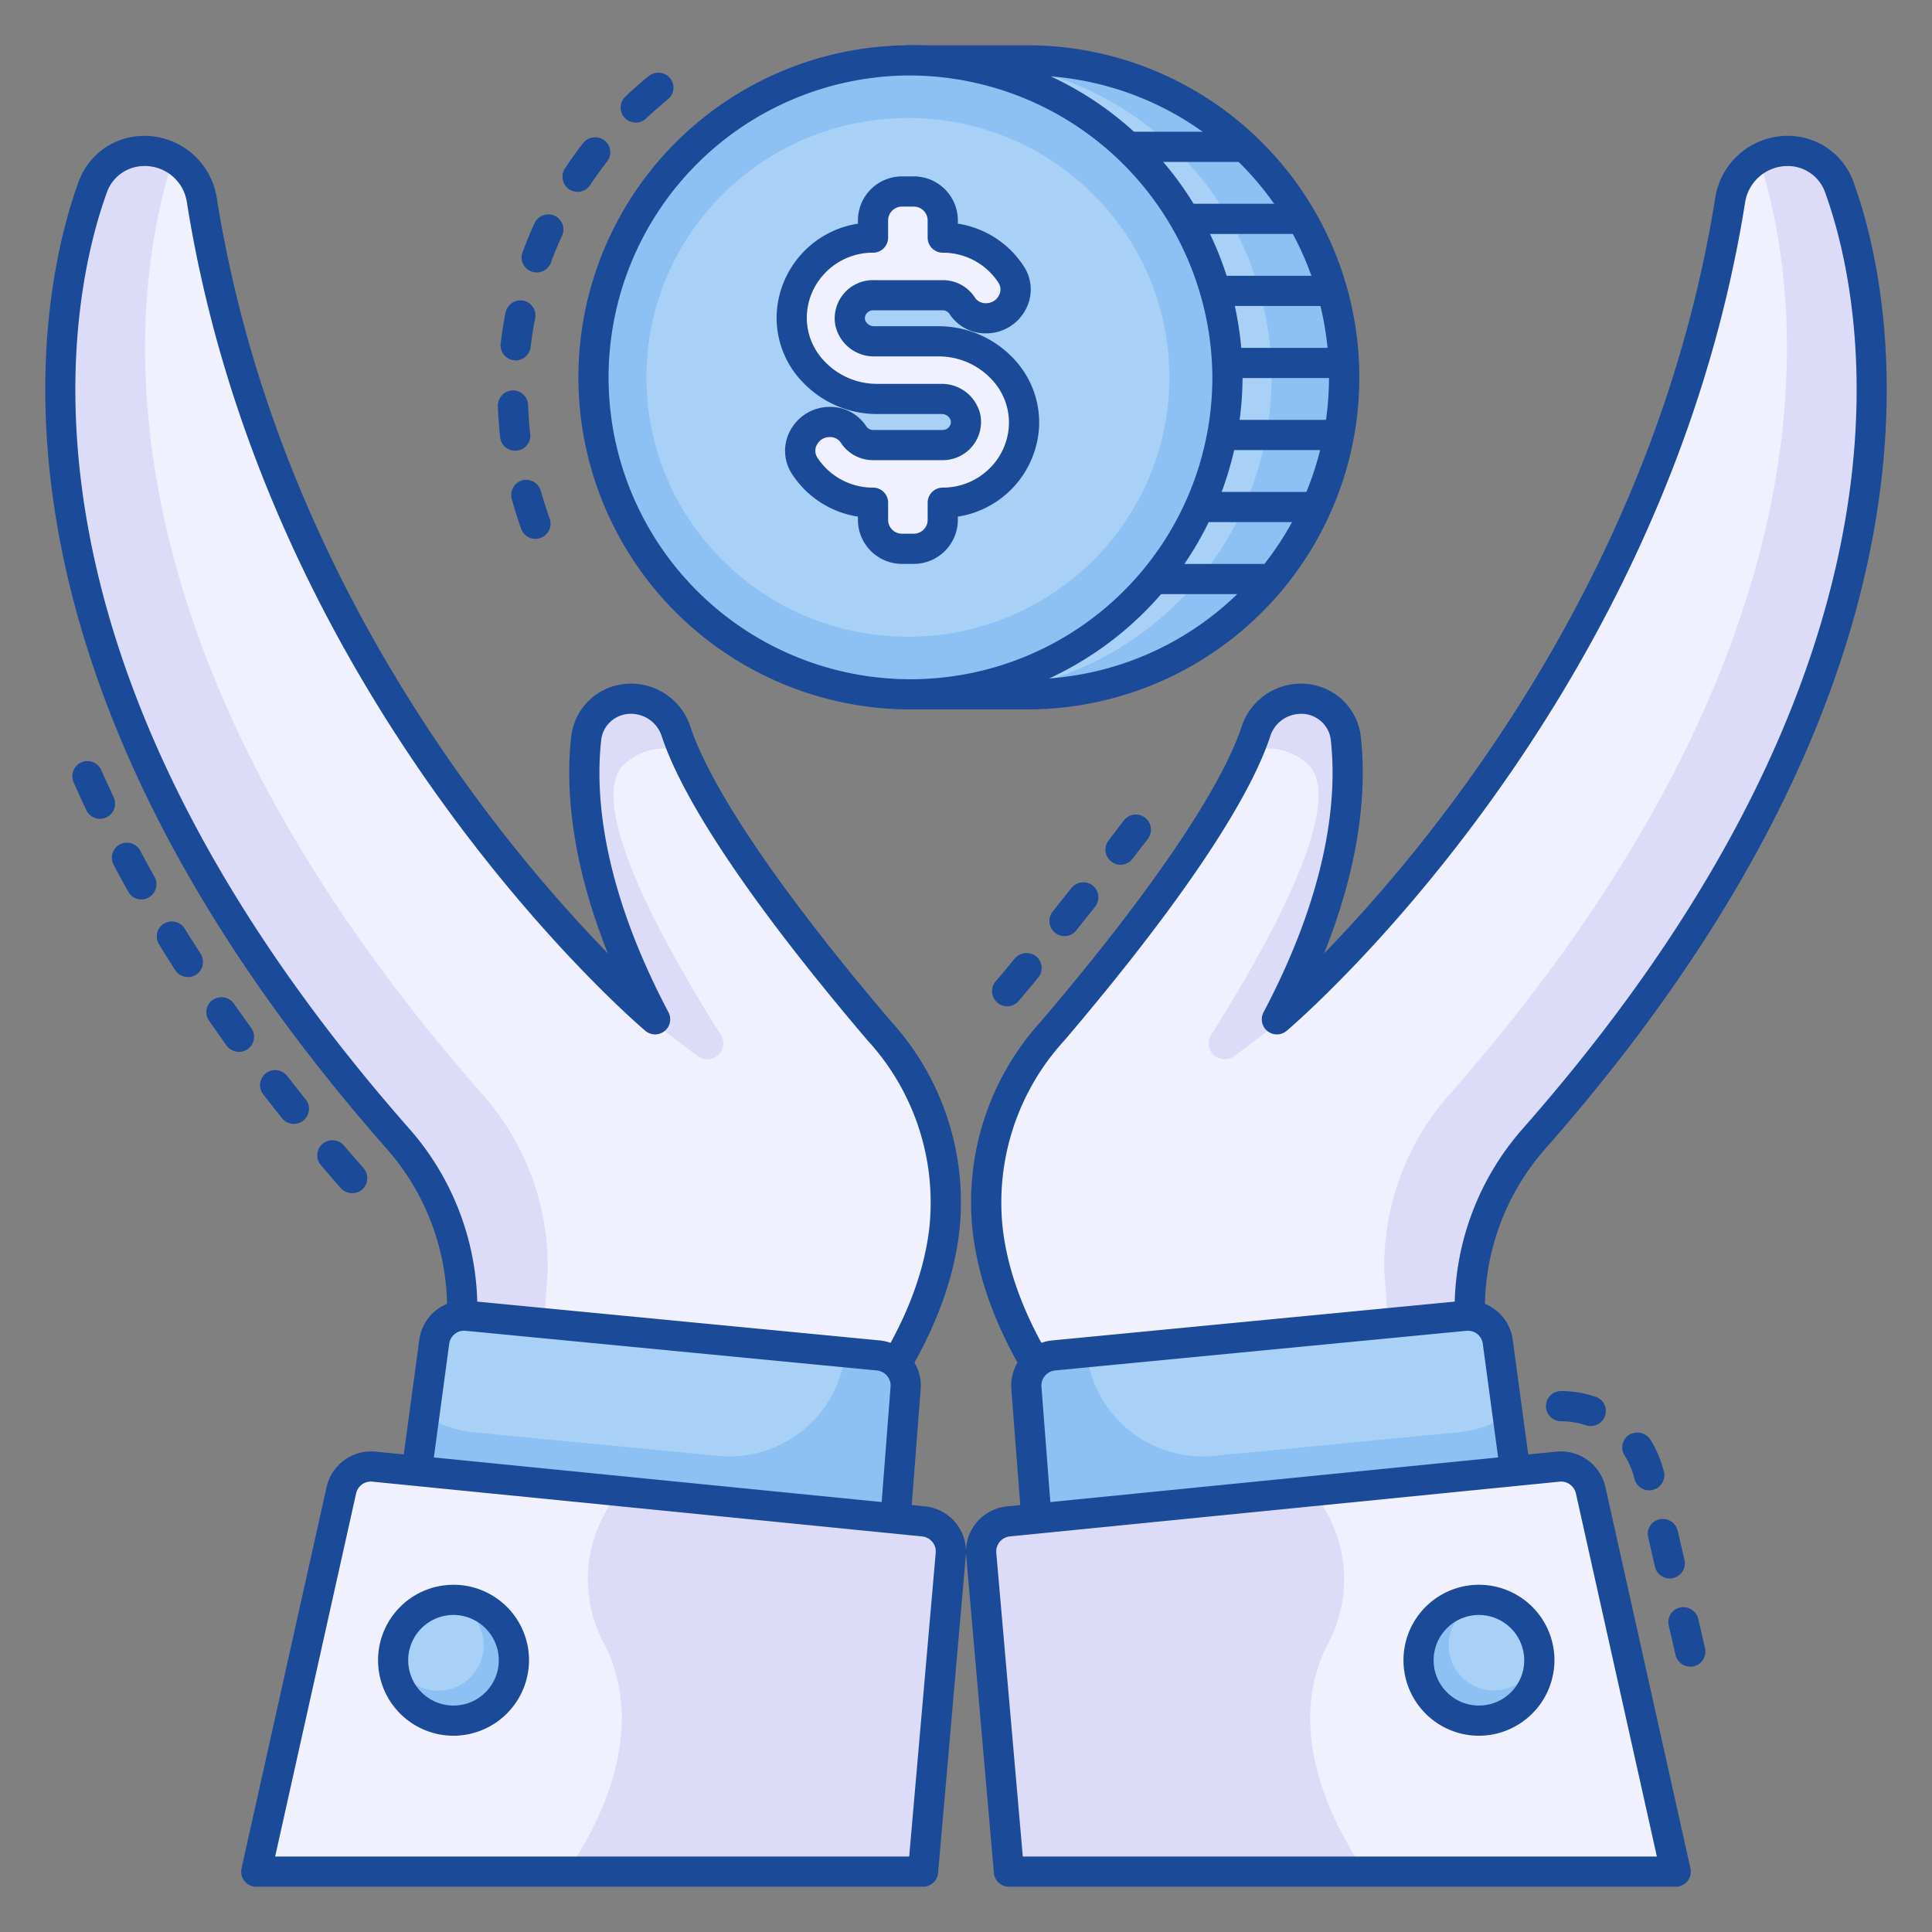 <svg xmlns="http://www.w3.org/2000/svg" viewBox="0 0 128 128"><rect x="0" y="0" width="128" height="128" fill="#808080" stroke="none"/><g data-name="Layer 2"><path fill="#1b4a99" d="M66.722 66.67a.962.962 0 01-.64-.24.999.999 0 01-.12-1.41c.36-.41.77-.91 1.271-1.52a1.031 1.031 0 011.411-.141 1.001 1.001 0 01.141 1.41c-.461.561-.891 1.07-1.281 1.53 0 .01-.01.01-.01.019A1.018 1.018 0 0166.722 66.67zm3.803-4.65a1.004 1.004 0 01-.621-.22.998.998 0 01-.159-1.41c.17-.21.34-.43.51-.649.25-.301.491-.61.73-.91a1.021 1.021 0 011.402-.17 1.01 1.01 0 01.17 1.409c-.33.41-.661.83-1.001 1.25l-.25.32A.986.986 0 0170.525 62.02zm3.713-4.73a.944.944 0 01-.61-.21.993.993 0 01-.181-1.4c.42-.55.751-.98.991-1.3a1.004 1.004 0 111.602 1.21c-.33.43-.671.87-1.012 1.31A.985.985 0 0174.238 57.29zM111.991 110.42a1.008 1.008 0 01-.981-.77l-.451-1.949a.874.874 0 01-.029-.23.993.993 0 01.78-.97 1.018 1.018 0 011.201.75l.45 1.94a1.007 1.007 0 01-.751 1.21A1.527 1.527 0 01111.991 110.42zm-1.371-5.84a1.006 1.006 0 01-.972-.77l-.45-1.95a.822.822 0 01-.03-.23.987.987 0 01.77-.97 1.012 1.012 0 011.211.739l.451 1.95a1 1 0 01-.751 1.2A.866.866 0 01110.62 104.58zm-1.361-5.84a1.004 1.004 0 01-.971-.77 5.056 5.056 0 00-.651-1.53.994.994 0 01.3-1.38 1.035 1.035 0 011.392.3A7.516 7.516 0 01110.24 97.5a1.012 1.012 0 01-.981 1.24zM105.385 94.48a1.171 1.171 0 01-.32-.05 5.099 5.099 0 00-1.642-.27 1 1 0 110-2 7.154 7.154 0 012.292.38.993.993 0 01.621 1.27A1.004 1.004 0 01105.385 94.48zM23.335 79.05a1.006 1.006 0 01-.751-.33c-.481-.55-.911-1.04-1.321-1.53a.97.97 0 01-.24-.73 1.005 1.005 0 011.761-.57c.381.45.811.941 1.302 1.5a1.02 1.02 0 01-.09 1.42A.998.998 0 0123.335 79.05zm-3.864-4.59a1.012 1.012 0 01-.781-.37c-.42-.52-.831-1.05-1.251-1.59a.993.993 0 01.181-1.4 1.012 1.012 0 011.401.181c.401.51.811 1.029 1.222 1.55h.01a.998.998 0 01.22.62 1.009 1.009 0 01-1.001 1.01zm-3.643-4.77a1.03 1.03 0 01-.811-.409c-.38-.54-.78-1.101-1.161-1.65a.958.958 0 01-.17-.75.969.969 0 01.42-.64 1.019 1.019 0 011.392.25c.37.529.76 1.079 1.141 1.609a.939.939 0 01.191.58.993.993 0 01-.41.82A1.013 1.013 0 0115.829 69.69zm-3.373-4.96a1.004 1.004 0 01-.851-.46c-.37-.58-.73-1.149-1.07-1.71a.993.993 0 01.33-1.37 1.014 1.014 0 011.371.33c.369.601.72 1.15 1.06 1.67a1.027 1.027 0 01.151.54.981.981 0 01-.991 1zM9.363 59.59a.99.99 0 01-.871-.52c-.37-.659-.681-1.239-.961-1.77a1.029 1.029 0 01-.08-.77 1.057 1.057 0 01.491-.591 1.022 1.022 0 011.351.42c.29.551.611 1.141.941 1.73a.01.01 0 00.01.01 1.015 1.015 0 01-.391 1.36A1.052 1.052 0 019.363 59.59zM6.621 54.25a1.013 1.013 0 01-.901-.57c-.31-.66-.58-1.26-.84-1.85a.997.997 0 01-.02-.761.998.998 0 011.851-.039c.24.539.51 1.13.821 1.789a.977.977 0 01.09.441.995.995 0 01-.571.89A.933.933 0 016.621 54.25zM35.466 35.7a1.002 1.002 0 01-.941-.67c-.24-.681-.441-1.33-.621-1.98a1.008 1.008 0 01.711-1.23 1.016 1.016 0 011.221.711c.171.619.37 1.239.581 1.829a.999.999 0 01-.61 1.28A.977.977 0 0135.466 35.7zm-1.342-5.841a.996.996 0 01-.99-.89q-.105-1.005-.15-2.07a1.013 1.013 0 01.271-.71.998.998 0 01.7-.319h.03a.995.995 0 011.001.96c.03.66.07 1.31.14 1.92 0 .04.011.069.011.1a.991.991 0 01-.891 1A.499.499 0 0134.124 29.859zm.04-5.98c-.04 0-.08-.01-.12-.01a1.004 1.004 0 01-.881-.99v-.12a.034.034 0 01.011-.02c.08-.69.19-1.37.32-2.04a1.016 1.016 0 011.182-.78 1.001 1.001 0 01.78 1.18c-.13.63-.23 1.27-.3 1.9h0A1.012 1.012 0 0134.164 23.88zm1.392-5.83a1.001 1.001 0 01-1.001-1 .958.958 0 01.06-.33.01.01 0 01.01-.01.148.148 0 01.02-.061c.22-.6.48-1.23.77-1.859a1.001 1.001 0 011.822.83c-.27.569-.51 1.17-.741 1.779V17.41A1.012 1.012 0 0135.556 18.05zm2.712-5.34a1.042 1.042 0 01-.55-.16 1.008 1.008 0 01-.45-.83.934.934 0 01.16-.559c.37-.561.78-1.13 1.211-1.69a1.02 1.02 0 011.401-.17.991.991 0 01.181 1.4c-.381.489-.761 1.02-1.121 1.56A.997.997 0 0138.268 12.71zm3.853-4.59a.996.996 0 01-.73-.31A.963.963 0 0141.12 7.12a.976.976 0 01.311-.721c.49-.47 1.02-.93 1.561-1.369a1.02 1.02 0 011.402.149.989.989 0 01-.141 1.4c-.5.41-.98.83-1.451 1.27A.958.958 0 0142.121 8.12z"/><path fill="#f0f0ff" d="M80.349,103.14S55.425,85.136,69.777,68.262c9.759-11.473,12.612-17.28,13.438-19.822a3.13,3.13,0,0,1,2.36-2.085h0a2.972,2.972,0,0,1,3.589,2.575c.389,3.506.052,9.845-4.566,18.601,0,0,24.683-20.582,30.035-54.298a3.834,3.834,0,0,1,3.859-3.233h0a3.622,3.622,0,0,1,3.359,2.381c2.661,7.3,7.894,31.107-20.191,63.032a17.086,17.086,0,0,0-4.279,11.704h0Z"/><path fill="#dcdcf9" d="M80.242 68.56a1.056 1.056 0 001.504 1.425A56.164 56.164 0 0095.207 56.184l.01-.015A83.49 83.49 0 0184.598 67.532c4.618-8.756 4.956-15.095 4.566-18.601a2.977 2.977 0 00-3.756-2.537 3.302 3.302 0 00-2.231 2.164c-.12.355-.282.775-.488 1.251a3.917 3.917 0 013.957.824C89.326 53.183 83.789 62.951 80.242 68.56zM118.491 10.001a3.822 3.822 0 00-1.967.502c2.697 8.279 6.414 31.424-20.527 62.048a17.086 17.086 0 00-4.279 11.705l.557 7.666 5.106-4.803a17.086 17.086 0 014.279-11.705c28.085-31.925 22.853-55.732 20.191-63.032A3.623 3.623 0 00118.491 10.001z"/><path fill="#1b4a99" d="M80.349,104.141a1,1,0,0,1-.587-.189c-.564-.408-13.841-10.126-15.31-22.278A17.802,17.802,0,0,1,69.015,67.614c9.741-11.452,12.481-17.122,13.249-19.483a4.137,4.137,0,0,1,3.11-2.756,4.045,4.045,0,0,1,3.183.678A3.965,3.965,0,0,1,90.159,48.82c.348,3.138.114,7.966-2.432,14.343,7.07-7.26,21.952-25.112,25.917-50.086A4.857,4.857,0,0,1,118.42,9c.029,0,.06.001.09.001a4.608,4.608,0,0,1,4.281,3.039c2.472,6.777,8.306,31.428-20.38,64.034a16.038,16.038,0,0,0-4.03,11.019,1.002,1.002,0,0,1-.315.754L81.035,103.869A1.001,1.001,0,0,1,80.349,104.141Zm5.857-56.85a2.156,2.156,0,0,0-.43.044,2.132,2.132,0,0,0-1.609,1.415c-.993,3.055-4.163,9.031-13.628,20.159a15.886,15.886,0,0,0-4.101,12.518c1.183,9.81,11.174,18.296,13.844,20.403L96.374,86.691a18.037,18.037,0,0,1,4.533-11.938c27.957-31.78,22.378-55.513,20.003-62.03a2.622,2.622,0,0,0-2.438-1.723C118.455,11,118.437,11,118.42,11a2.849,2.849,0,0,0-2.799,2.391c-5.348,33.697-30.131,54.7-30.381,54.908a1,1,0,0,1-1.527-1.233c4.409-8.359,4.858-14.416,4.457-18.024a1.933,1.933,0,0,0-.79-1.37A1.982,1.982,0,0,0,86.207,47.291Z"/><path fill="#a9d1f7" d="M97.047,87.175,69.808,89.801A2.003,2.003,0,0,0,68,91.946l.853,11.048,32.127-1.143L99.23,88.899A2.006,2.006,0,0,0,97.047,87.175Z"/><path fill="#8dc1f3" d="M69.808,89.801l2.182-.21.029.215a7.734,7.734,0,0,0,8.416,6.647l16.148-1.557A7.716,7.716,0,0,0,99.89,93.783l1.09,8.068L68.853,102.994,68,91.946A2.003,2.003,0,0,1,69.808,89.801Z"/><path fill="#1b4a99" d="M68.852,103.994a1,1,0,0,1-.997-.923l-.853-11.048a3.018,3.018,0,0,1,2.711-3.217L96.951,86.18h0a2.991,2.991,0,0,1,3.271,2.586l1.75,12.951a1,1,0,0,1-.957,1.133L68.888,103.993C68.876,103.994,68.865,103.994,68.852,103.994ZM97.143,88.17l-27.238,2.627a1.008,1.008,0,0,0-.907,1.072l.779,10.092,30.064-1.07-1.602-11.857a.992.992,0,0,0-1.096-.863Z"/><path fill="#f0f0ff" d="M66.809,100.797l36.414-3.628a2.007,2.007,0,0,1,2.16,1.557L111.02,124H66.845l-1.836-21.039A2.003,2.003,0,0,1,66.809,100.797Z"/><path fill="#dcdcf9" d="M66.809,100.797l20.108-2.003a9.043,9.043,0,0,1,1.011,10.202c-2.86,5.7.39,11.904,2.498,15.004H66.845l-1.836-21.039A2.003,2.003,0,0,1,66.809,100.797Z"/><ellipse cx="97.968" cy="109.996" fill="#8dc1f3" rx="4.016" ry="4.001"/><path fill="#a9d1f7" d="M101.934,109.496a3.984,3.984,0,0,0-3.463-3.451,2.997,2.997,0,1,0,3.463,3.451Z"/><path fill="#1b4a99" d="M111.02,125H66.845a1,1,0,0,1-.997-.913l-1.837-21.039a3.014,3.014,0,0,1,2.698-3.246h0l36.414-3.628a3.022,3.022,0,0,1,3.236,2.334l5.637,25.274A.999.999,0,0,1,111.02,125ZM67.763,123h42.009l-5.365-24.057a1.008,1.008,0,0,0-1.085-.779L66.909,101.792a1.006,1.006,0,0,0-.903,1.082Z"/><path fill="#1b4a99" d="M97.969,114.997a5.001,5.001,0,1,1,5.017-5.001A5.015,5.015,0,0,1,97.969,114.997Zm0-8.002a3.001,3.001,0,1,0,3.015,3.001A3.012,3.012,0,0,0,97.969,106.995Z"/><path fill="#f0f0ff" d="M47.651,103.14S72.575,85.136,58.223,68.262c-9.759-11.473-12.612-17.28-13.438-19.822a3.13,3.13,0,0,0-2.36-2.085h0a2.972,2.972,0,0,0-3.589,2.575c-.389,3.506-.052,9.845,4.566,18.601,0,0-24.683-20.582-30.035-54.298a3.834,3.834,0,0,0-3.859-3.233h0a3.622,3.622,0,0,0-3.359,2.381c-2.661,7.3-7.894,31.107,20.191,63.032a17.086,17.086,0,0,1,4.279,11.704h0Z"/><path fill="#dcdcf9" d="M47.758 68.56a1.056 1.056 0 01-1.504 1.425A56.164 56.164 0 0132.793 56.184l-.01-.015A83.49 83.49 0 0043.402 67.532c-4.618-8.756-4.956-15.095-4.566-18.601a2.977 2.977 0 013.756-2.537 3.302 3.302 0 012.231 2.164c.12.355.282.775.488 1.251a3.917 3.917 0 00-3.957.824C38.674 53.183 44.211 62.951 47.758 68.56zM9.509 10.001a3.822 3.822 0 011.967.502C8.779 18.782 5.062 41.926 32.003 72.551a17.086 17.086 0 014.279 11.705l-.557 7.666-5.106-4.803a17.086 17.086 0 00-4.279-11.705C-1.744 43.489 3.488 19.682 6.149 12.382A3.623 3.623 0 019.509 10.001z"/><path fill="#1b4a99" d="M47.651,104.141a1.001,1.001,0,0,1-.686-.272L29.934,87.847a1.002,1.002,0,0,1-.315-.754,16.038,16.038,0,0,0-4.03-11.019C-3.096,43.468,2.738,18.817,5.209,12.04A4.608,4.608,0,0,1,9.49,9.001c.03,0,.061-.001.091-.001a4.856,4.856,0,0,1,4.775,4.076C18.32,38.051,33.203,55.903,40.273,63.163c-2.546-6.377-2.78-11.205-2.432-14.343a3.965,3.965,0,0,1,1.602-2.767,4.042,4.042,0,0,1,3.183-.678,4.138,4.138,0,0,1,3.11,2.755c.767,2.361,3.508,8.031,13.249,19.483a17.802,17.802,0,0,1,4.562,14.059c-1.469,12.152-14.746,21.87-15.31,22.278A1,1,0,0,1,47.651,104.141ZM31.626,86.691,47.718,101.83c2.67-2.107,12.661-10.593,13.844-20.403A15.886,15.886,0,0,0,57.46,68.909c-9.465-11.128-12.635-17.105-13.628-20.16a2.133,2.133,0,0,0-1.609-1.414,2.01,2.01,0,0,0-1.603.336,1.933,1.933,0,0,0-.79,1.37c-.401,3.608.048,9.665,4.457,18.024a1,1,0,0,1-1.527,1.233c-.25-.208-25.033-21.211-30.381-54.909a2.814,2.814,0,0,0-2.852-2.389A2.622,2.622,0,0,0,7.09,12.724c-2.376,6.518-7.955,30.25,20.003,62.03A18.037,18.037,0,0,1,31.626,86.691Z"/><path fill="#a9d1f7" d="M30.953,87.175l27.239,2.626A2.003,2.003,0,0,1,60,91.946l-.853,11.048L27.02,101.851l1.75-12.951A2.006,2.006,0,0,1,30.953,87.175Z"/><path fill="#8dc1f3" d="M58.192,89.801l-2.182-.21-.029.215a7.734,7.734,0,0,1-8.416,6.647l-16.148-1.557A7.716,7.716,0,0,1,28.11,93.783l-1.09,8.068,32.127,1.143L60,91.946A2.003,2.003,0,0,0,58.192,89.801Z"/><path fill="#1b4a99" d="M59.148,103.994c-.013,0-.024,0-.036-.001L26.985,102.85a1,1,0,0,1-.957-1.133l1.75-12.951A2.995,2.995,0,0,1,31.049,86.18h0l27.238,2.627a3.018,3.018,0,0,1,2.711,3.217l-.853,11.048A1,1,0,0,1,59.148,103.994ZM28.16,100.891l30.064,1.07.779-10.092a1.008,1.008,0,0,0-.907-1.072L30.857,88.17a.993.993,0,0,0-1.096.863Z"/><path fill="#f0f0ff" d="M61.191,100.797,24.777,97.169a2.007,2.007,0,0,0-2.16,1.557L16.98,124H61.155l1.836-21.039A2.003,2.003,0,0,0,61.191,100.797Z"/><path fill="#dcdcf9" d="M61.191,100.797,41.083,98.793a9.043,9.043,0,0,0-1.011,10.202c2.86,5.7-.39,11.904-2.498,15.004H61.155l1.836-21.039A2.003,2.003,0,0,0,61.191,100.797Z"/><ellipse cx="30.032" cy="109.996" fill="#8dc1f3" rx="4.016" ry="4.001"/><path fill="#a9d1f7" d="M29.53,106.045a3.984,3.984,0,0,0-3.463,3.451,3.006,3.006,0,1,0,3.463-3.451Z"/><path fill="#1b4a99" d="M61.155,125H16.98a.999.999,0,0,1-.977-1.218l5.637-25.274a3.023,3.023,0,0,1,3.235-2.334l36.415,3.628h0a3.014,3.014,0,0,1,2.698,3.246l-1.837,21.039A1,1,0,0,1,61.155,125Zm-42.926-2H60.237l1.757-20.126a1.006,1.006,0,0,0-.903-1.082l-36.414-3.628a1.004,1.004,0,0,0-1.084.779Z"/><path fill="#1b4a99" d="M30.032,114.997a5.001,5.001,0,1,1,5.017-5.001A5.015,5.015,0,0,1,30.032,114.997Zm0-8.002a3.001,3.001,0,1,0,3.015,3.001A3.012,3.012,0,0,0,30.032,106.995Z"/><path fill="#a9d1f7" d="M67.849,4H60.151V46h7.699a21.001,21.001,0,1,0,0-42Z"/><path fill="#8dc1f3" d="M67.849,4H63.038a21.001,21.001,0,1,1,0,42h4.812a21.001,21.001,0,1,0,0-42Z"/><path fill="#1b4a99" d="M82.285 10.727h-20.21a1 1 0 110-2h20.21a1 1 0 110 2zM85.763 15.5H62.075a1 1 0 110-2H85.763a1 1 0 110 2zM87.881 20.273H62.075a1 1 0 110-2H87.881a1 1 0 110 2zM88.634 25.046H62.075a1 1 0 110-2H88.634a1 1 0 110 2zM88.399 29.818H62.075a1 1 0 110-2H88.399a1 1 0 110 2zM86.94 34.591H62.075a1 1 0 110-2H86.94a1 1 0 110 2zM83.88 39.363H62.075a1 1 0 110-2H83.88a1 1 0 110 2z"/><path fill="#1b4a99" d="M67.849,47H60.151A1,1,0,0,1,59.15,46V4A1,1,0,0,1,60.151,3h7.698a22.001,22.001,0,1,1,0,44Zm-6.697-2H67.849a20.001,20.001,0,1,0,0-40H61.152Z"/><ellipse cx="60.151" cy="25" fill="#8dc1f3" rx="21.172" ry="21"/><ellipse cx="60.151" cy="25" fill="#a9d1f7" rx="17.323" ry="17.182"/><path fill="#f0f0ff" d="M62.211,22.614H57.934a1.604,1.604,0,0,1-1.611-1.266,1.535,1.535,0,0,1,1.518-1.788H62.46a1.545,1.545,0,0,1,1.305.72,1.84,1.84,0,0,0,1.568.808H65.34a1.905,1.905,0,0,0,1.649-2.902A5.393,5.393,0,0,0,62.46,15.741V14.595a1.917,1.917,0,0,0-1.925-1.909h-.77a1.917,1.917,0,0,0-1.925,1.909v1.145a5.379,5.379,0,0,0-3.811,1.565,5.292,5.292,0,0,0-1.573,3.55A5.546,5.546,0,0,0,58.09,26.432h4.276a1.604,1.604,0,0,1,1.611,1.266A1.535,1.535,0,0,1,62.46,29.486H57.841a1.545,1.545,0,0,1-1.305-.72,1.84,1.84,0,0,0-1.568-.807h-.006a1.905,1.905,0,0,0-1.649,2.902,5.393,5.393,0,0,0,4.528,2.443V34.45a1.917,1.917,0,0,0,1.925,1.909h.77A1.917,1.917,0,0,0,62.46,34.45V33.304a5.38,5.38,0,0,0,3.811-1.565,5.292,5.292,0,0,0,1.573-3.55A5.546,5.546,0,0,0,62.211,22.614Z"/><path fill="#1b4a99" d="M60.535,37.359h-.769A2.921,2.921,0,0,1,56.84,34.45v-.223a6.368,6.368,0,0,1-4.365-2.82,2.799,2.799,0,0,1-.108-2.902,2.953,2.953,0,0,1,2.595-1.546,2.823,2.823,0,0,1,2.42,1.272.541.541,0,0,0,.459.255h4.62a.541.541,0,0,0,.414-.193.51.51,0,0,0,.115-.427.616.616,0,0,0-.624-.435H58.091a6.799,6.799,0,0,1-4.883-2.084,6.131,6.131,0,0,1-1.751-4.533A6.364,6.364,0,0,1,56.84,14.818v-.223a2.921,2.921,0,0,1,2.926-2.909h.769a2.921,2.921,0,0,1,2.926,2.909v.223a6.368,6.368,0,0,1,4.366,2.82A2.797,2.797,0,0,1,67.935,20.54a2.952,2.952,0,0,1-2.595,1.546,2.822,2.822,0,0,1-2.42-1.271.541.541,0,0,0-.459-.255H57.84a.543.543,0,0,0-.415.194.51.51,0,0,0-.115.425.618.618,0,0,0,.625.435H62.21a6.801,6.801,0,0,1,4.883,2.084,6.135,6.135,0,0,1,1.75,4.534,6.364,6.364,0,0,1-5.383,5.996V34.45A2.921,2.921,0,0,1,60.535,37.359Zm-5.567-8.4a.94.94,0,0,0-.842.499.824.824,0,0,0,.025.857A4.384,4.384,0,0,0,57.84,32.305a1,1,0,0,1,1.001,1V34.45a.918.918,0,0,0,.925.909h.769A.918.918,0,0,0,61.46,34.45V33.305a1,1,0,0,1,1.001-1,4.385,4.385,0,0,0,3.106-1.275,4.309,4.309,0,0,0,1.277-2.882,4.155,4.155,0,0,0-1.196-3.066A4.786,4.786,0,0,0,62.21,23.613H57.934a2.615,2.615,0,0,1-2.598-2.101A2.533,2.533,0,0,1,57.84,18.56h4.62a2.533,2.533,0,0,1,2.151,1.185.844.844,0,0,0,.722.341.94.94,0,0,0,.841-.499.821.821,0,0,0-.024-.856,4.387,4.387,0,0,0-3.69-1.989,1,1,0,0,1-1.001-1V14.596a.918.918,0,0,0-.925-.909h-.769a.918.918,0,0,0-.925.909v1.145a1,1,0,0,1-1.001,1,4.385,4.385,0,0,0-3.106,1.275,4.304,4.304,0,0,0-1.278,2.882,4.156,4.156,0,0,0,1.195,3.066,4.79,4.79,0,0,0,3.438,1.468h4.276a2.615,2.615,0,0,1,2.598,2.1,2.535,2.535,0,0,1-2.504,2.955H57.84a2.533,2.533,0,0,1-2.151-1.185A.855.855,0,0,0,54.968,28.959Z"/><path fill="#1b4a99" d="M60.151,47A22.001,22.001,0,1,1,82.323,25,22.112,22.112,0,0,1,60.151,47Zm0-42A20.001,20.001,0,1,0,80.322,25,20.109,20.109,0,0,0,60.151,5Z"/></g></svg>